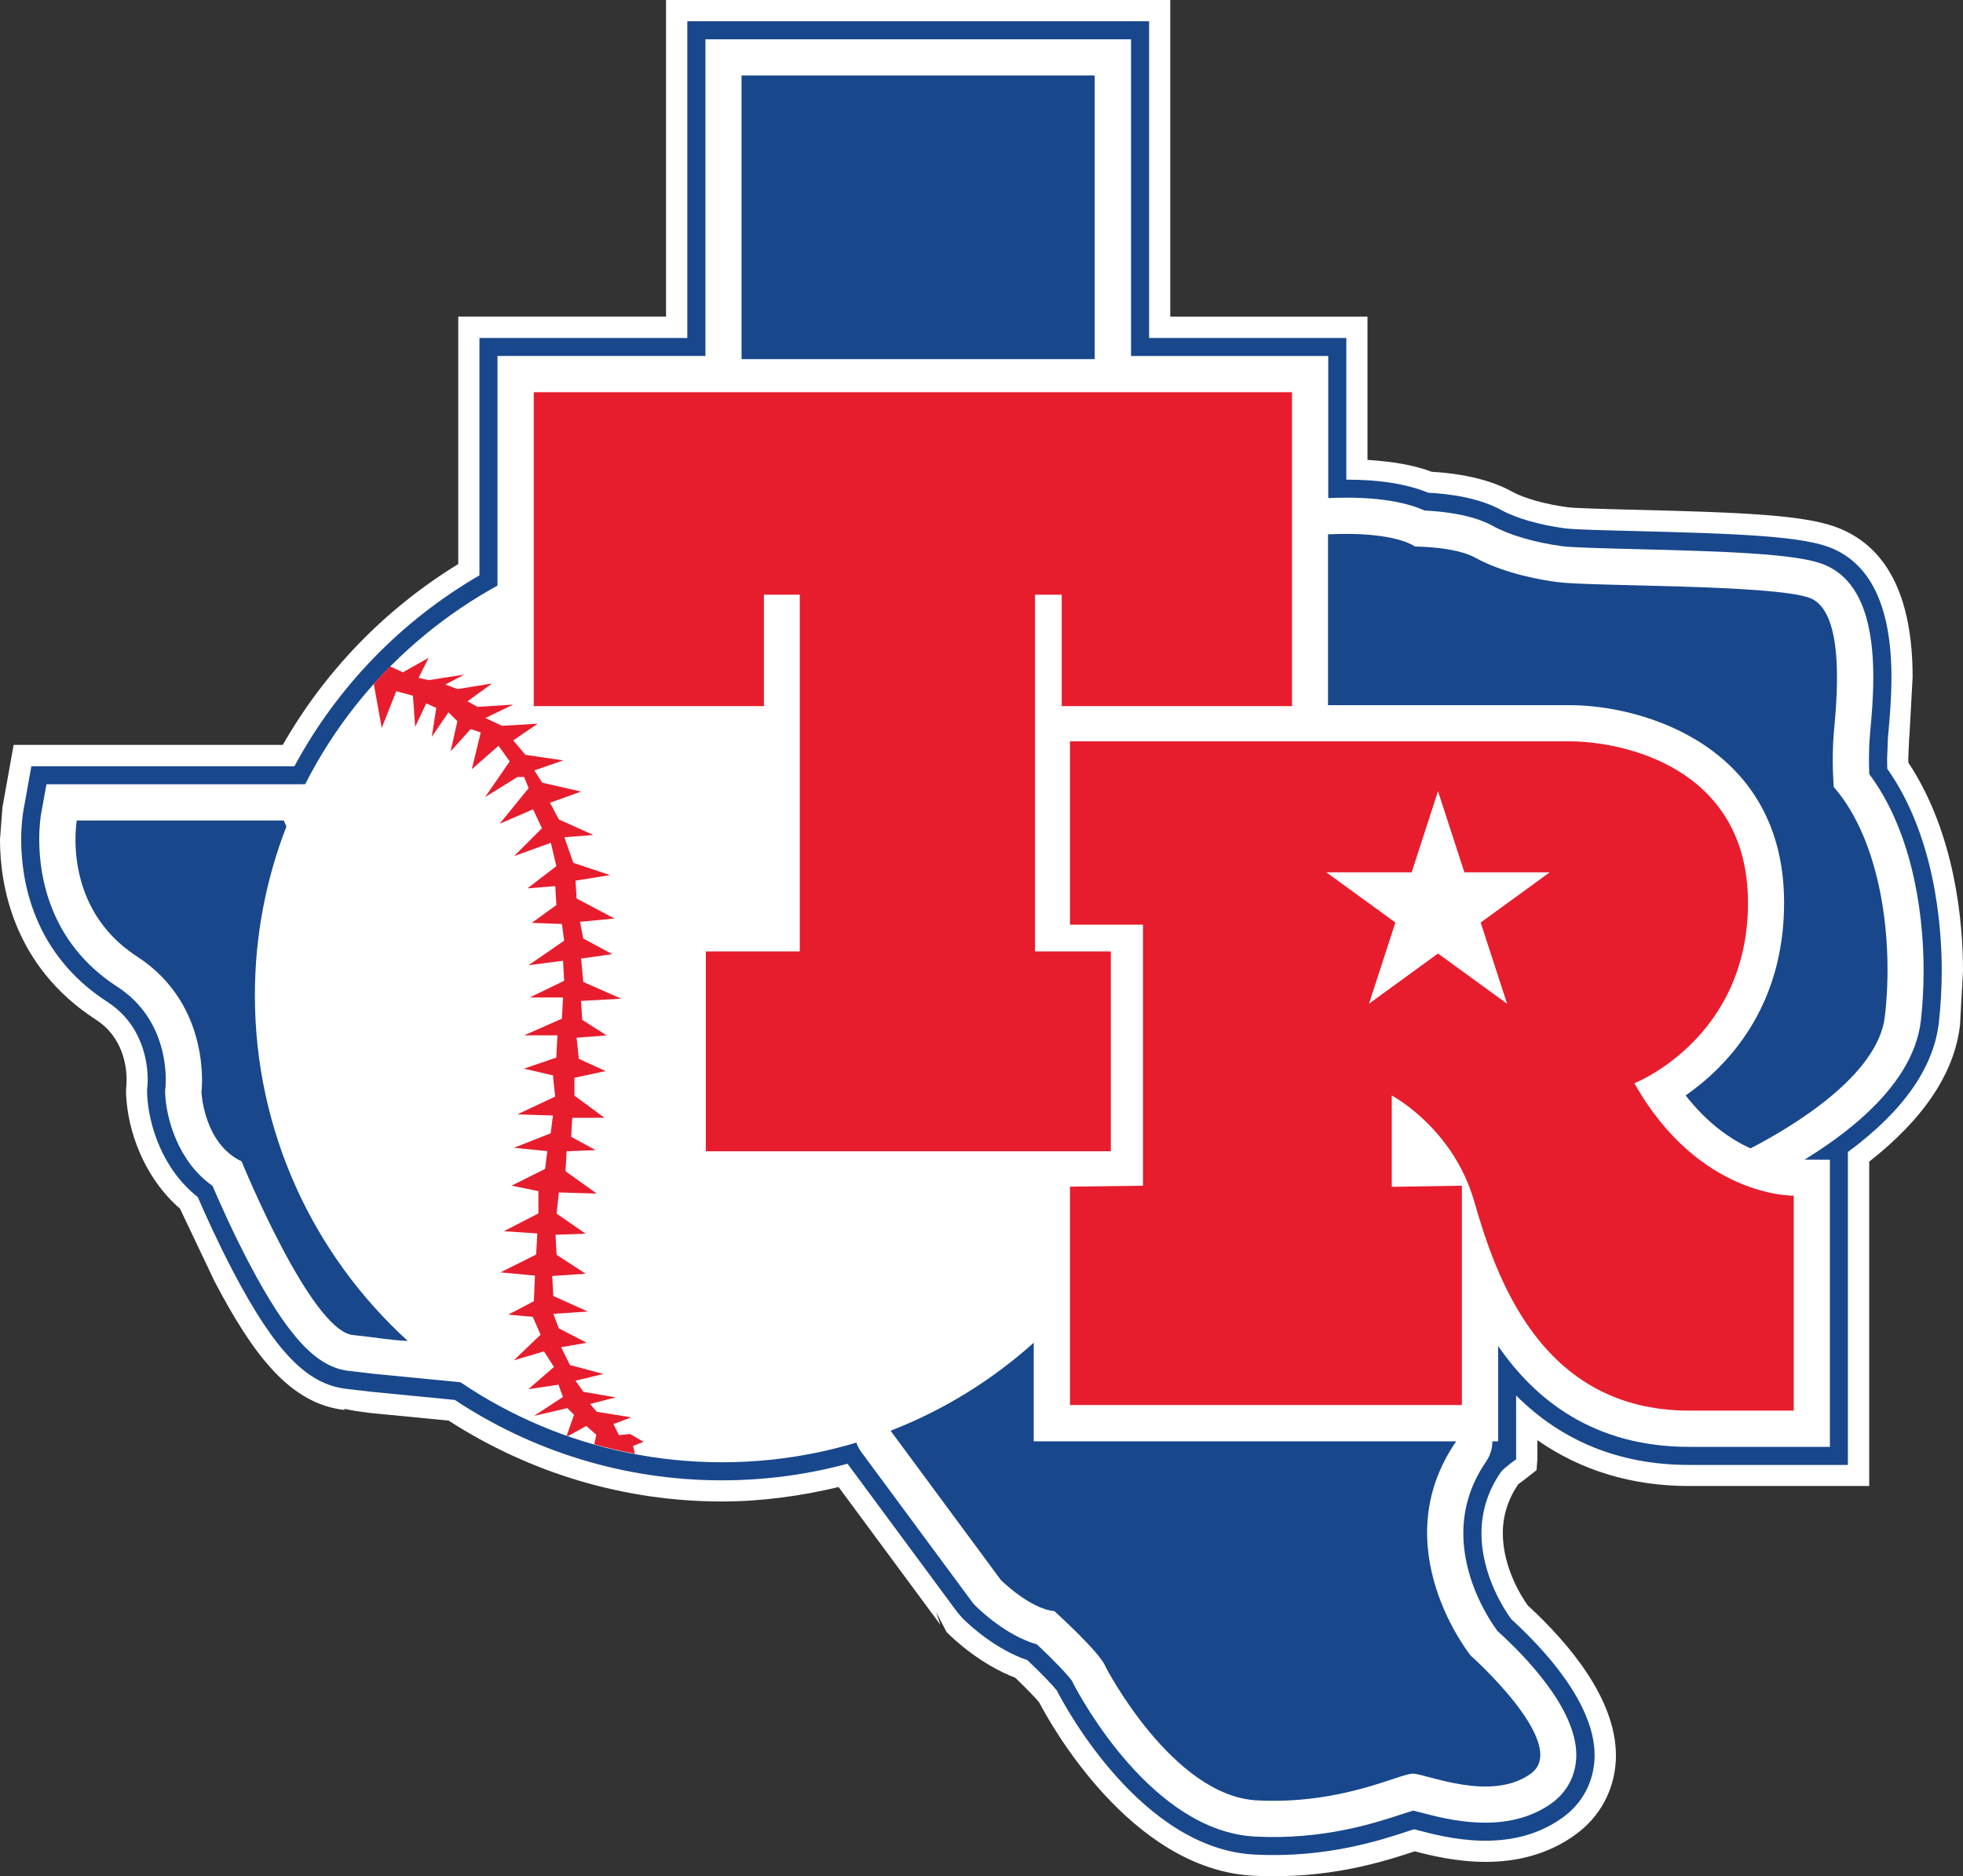 <svg xmlns="http://www.w3.org/2000/svg" xmlns:svg="http://www.w3.org/2000/svg" version="1.1" xml:space="preserve" viewBox="0 0 244.68 233.85">

 <rect x="0" y="0" width="244.68" height="233.85" fill="#333333" stroke="none"/>

 <style id="style2" type="text/css">.st0{fill:#FFFFFF;}
	.st1{fill:#18478C;}
	.st2{fill:#E71D2D;}</style>
 <g class="layer">
  <title>Layer 1</title>
  <g id="g6" transform="translate(-27.77,-32.54)">
   <path class="st0" d="m265.64,127.59c0,-0.23 -0.01,-0.47 -0.01,-0.47c0,0 0.1,-2.42 0.1,-2.47l0.05,-0.56c0,0 0.39,-7.15 0.39,-7.15c0,-10.18 -3.28,-16.5 -9.75,-18.78c-4.17,-1.47 -12.11,-1.77 -24.68,-2.08c-3.31,-0.08 -7.63,-0.19 -8.57,-0.32c-2.78,-0.37 -5.45,-1.12 -6.94,-1.95c-2.53,-1.4 -5.91,-2.22 -10,-2.47c-2.22,-0.84 -4.96,-1.29 -8.01,-1.48l0,-17.85l-24.58,0l0,-39.47l-62.85,0l0,39.46l-25.9,0l0,30.84c-9.09,5.57 -16.59,13.3 -21.87,22.54c-2.65,0 -33.55,0 -33.55,0l-1.39,7.75c0,0.02 -0.31,4.04 -0.31,4.04c0,5.5 1.55,15.73 11.96,22.46c3.45,2.23 3.82,5.96 3.82,7.47c0,0.01 -0.02,0.67 -0.02,0.67l-0.02,0.18l-0.03,0.49l0.01,0.54c0.19,4.38 2.13,10.22 6.72,14.21c0.36,0.77 4.31,9.07 4.31,9.07c4.78,9.09 9.38,15.29 16.26,16.02c0,0 -0.11,-0.14 -0.12,-0.16c0.84,0.2 1.84,0.35 3.18,0.52c-0.12,-0.01 2.06,0.2 2.06,0.2c0,0 6.86,0.67 7.79,0.76c10.19,6.57 21.94,10.08 34.08,10.08c4.89,0 9.76,-0.67 14.53,-1.8c1.71,2.32 12.68,17.16 12.68,17.16l-0.52,-1.57l1.3,2.49c1.06,1.07 4.36,4.08 8.56,5.69c1.57,1.5 2.64,2.65 2.97,3.05c1.25,2.41 11.31,20.82 26.68,21.62c9.33,0.49 16.3,-1.77 20.14,-3.04c4.15,1.09 12.84,3.11 20.01,-2.06c3.07,-2.22 4.87,-5.53 5.06,-9.32c0,-0.06 0.01,-0.55 0.01,-0.55c0,-7.1 -5.92,-14.05 -11,-18.73c-0.66,-0.92 -3.1,-4.62 -3.1,-9c0,-2.18 0.65,-4.23 1.94,-6.11c0.01,0.03 1.25,-0.94 1.25,-0.94l1.01,-0.79l0.11,-1.37l0,-2.37c5.4,3.76 11.72,5.71 18.9,5.71l22.46,0l0,-40.43c6.75,-5.29 10.63,-11.01 11.32,-17.04c0,0 0.37,-6.76 0.37,-6.76c0,-5.94 -0.94,-17.06 -6.81,-25.93" id="path4"/>
  </g>
  <path class="st1" d="m235.24,95.81c-0.01,-0.52 -0.02,-1.18 -0.02,-1.18l0.1,-2.64l0.06,-0.67c0.16,-1.81 0.38,-4.29 0.38,-6.92c0,-8.94 -2.69,-14.41 -7.98,-16.28c-3.8,-1.34 -11.92,-1.63 -23.87,-1.93c-3.63,-0.09 -7.76,-0.19 -8.86,-0.34c-3.14,-0.42 -6.09,-1.27 -7.88,-2.26c-2.78,-1.54 -6.44,-2.04 -9.15,-2.18c-2.61,-1.07 -6.02,-1.64 -10.21,-1.63l0,-17.66l-24.58,0l0,-39.47l-2.26,0l-55.3,0l0,39.47l-25.91,0l0,29.59c-9.71,5.63 -17.73,13.88 -23.06,23.79l-32.79,0l-1,5.57c-0.04,0.25 -0.27,1.6 -0.27,3.57c0,4.96 1.39,14.19 10.74,20.23c4.54,2.95 5.03,7.76 5.03,9.69l-0.03,0.78c0,0 -0.04,0.34 -0.04,0.34l-0.01,0.16l0.01,0.54c0.17,3.88 1.95,9.4 6.31,12.81c0.89,2.07 2.5,5.64 4.42,9.31c5.26,10 9.24,14.09 14.2,14.61c-0.02,0 3.09,0.36 3.09,0.36c0.02,0 4.92,0.48 10.33,1.01c9.55,6.32 20.99,10.02 33.29,10.02c5.42,0 10.67,-0.72 15.66,-2.07l13.68,18.5l0.66,0.76c0.92,0.92 4.14,3.89 8.08,5.22c1.94,1.83 3.36,3.36 3.69,3.81c0.02,0.05 0.05,0.11 0.05,0.11c1.03,2 10.51,19.57 24.53,20.31c8.98,0.47 15.75,-1.78 19.39,-2.98c-0.01,0 0.26,-0.08 0.53,-0.17c0.07,0.02 0.21,0.05 0.21,0.05c3.83,1.02 11.88,3.14 18.32,-1.51c2.42,-1.74 3.82,-4.33 3.97,-7.3l0.01,-0.49c0,-6.48 -6.42,-13.32 -10.39,-16.94c-0.78,-1.07 -3.71,-5.43 -3.71,-10.71c0,-2.73 0.81,-5.29 2.42,-7.62c0.35,-0.49 1.9,-1.59 1.9,-1.59l0,-7.95c5.72,5.71 12.92,8.65 21.54,8.65l19.81,0l0,-39c6.86,-5.06 10.69,-10.47 11.34,-16.13c0.23,-2.07 0.36,-4.24 0.36,-6.46c0,-5.89 -0.93,-16.86 -6.79,-25.18" id="path8"/>
  <path class="st0" d="m186.67,203.3c-0.77,-1.03 -4.27,-6.03 -4.27,-12.21c0,-2.82 0.74,-5.88 2.82,-8.9c0.53,-0.76 0.8,-1.66 0.8,-2.56c0,-0.72 -0.17,-1.44 -0.52,-2.1c-0.78,-1.48 -2.32,-2.41 -4,-2.41l-48.15,0l0,-7.78c0,-1.78 -1.04,-3.39 -2.68,-4.12c-1.62,-0.73 -3.52,-0.43 -4.84,0.76c-4.87,4.37 -10.41,7.77 -16.46,10.12c-1.31,0.5 -2.31,1.6 -2.7,2.95c-0.12,0.41 -0.18,0.83 -0.18,1.26c0,0.96 0.3,1.9 0.88,2.68l13.74,18.59c0.14,0.19 0.28,0.36 0.44,0.52c0.69,0.69 3.94,3.78 7.7,4.85c2.05,1.92 3.99,3.94 4.43,4.64c0.03,0.09 0.08,0.19 0.09,0.22c0.98,1.88 9.88,18.41 22.64,19.09c8.55,0.45 15.07,-1.71 18.57,-2.87c0,0 0.73,-0.23 1.17,-0.36c0.38,0.09 0.82,0.2 0.82,0.2c3.53,0.94 10.88,2.88 16.46,-1.14c1.84,-1.34 2.92,-3.32 3.04,-5.59c0.01,-0.13 0.01,-0.26 0.01,-0.38c0.03,-5.86 -6.56,-12.53 -9.81,-15.46" id="path10"/>
  <path class="st0" d="m233,96.49c-0.02,-0.52 -0.04,-1.14 -0.04,-1.86c0,-0.87 0.02,-1.85 0.11,-2.82l0.05,-0.69c0.17,-1.79 0.38,-4.19 0.38,-6.72c0,-5.76 -1.11,-12.26 -6.48,-14.16c-3.47,-1.22 -11.79,-1.52 -23.17,-1.8c-3.88,-0.1 -7.88,-0.2 -9.1,-0.36c-3.45,-0.46 -6.61,-1.39 -8.67,-2.53c-2.66,-1.47 -6.51,-1.83 -8.52,-1.92c-1.96,-0.89 -5.58,-1.84 -12,-1.55l0,-17.71l-4.51,0l-20.07,0l0,-39.47l-53.05,0l0,39.46l-25.92,0l0,48.16l33.16,0l0,21.55l-11.7,0l0,33.93l59.49,0l0,-33.93l-9.45,0l0,-21.55l32.03,0l0,-0.12l30.13,0c0.91,0 22.2,0.23 22.2,20.13c0,10.82 -5.62,17.01 -10.33,20.3c-1.02,0.7 -1.7,1.8 -1.88,3.02c-0.19,1.22 0.14,2.47 0.89,3.45c2.79,3.59 6.08,6.26 9.78,7.95c1.26,0.57 2.72,0.54 3.95,-0.1c8.18,-4.24 18.13,-11.14 19.15,-19.95c0.21,-1.91 0.34,-4.01 0.34,-6.21c0,-8.24 -1.78,-17.84 -6.77,-24.5" id="path12"/>
  <path class="st0" d="m36.28,124.04c0,-6.66 1.22,-13.19 3.63,-19.4l0.67,-1.73l-2.24,-5.17l-2.96,0.01l-29.59,0l-0.67,3.71c-0.03,0.16 -0.23,1.36 -0.23,3.17c0,4.53 1.27,12.88 9.71,18.34c5.47,3.54 6.06,9.26 6.06,11.58c0,0.59 -0.03,0.96 -0.04,1.03l-0.04,0.35l0.01,0.39c0.13,3.02 1.57,8.45 5.9,11.48c0.84,1.96 2.51,5.74 4.56,9.64c4.79,9.11 8.4,12.99 12.44,13.42l3.12,0.37l17.49,1.7l-10.26,-9.15c-11.15,-10.17 -17.56,-24.65 -17.56,-39.74" id="path14"/>
  <path class="st0" d="m31.77,124.04c0,-32.14 26.06,-58.2 58.21,-58.2c32.15,0 58.2,26.06 58.2,58.2c0,32.15 -26.06,58.21 -58.2,58.21c-32.15,-0.01 -58.21,-26.06 -58.21,-58.21" id="path16"/>
  <path class="st2" d="m80.21,179.7l-1.67,-0.97l-1.39,0.14l-0.69,-1.38l2.22,-0.84l-4.3,-0.69l-0.83,-0.97l3.19,-0.83l-4.03,-0.69l-0.97,-1.39l3.46,-0.83l-4.16,-1.12l-1.1,-2.22l3.19,-0.55l-3.47,-1.8l-0.69,-1.81l4.3,-0.28l-4.3,-1.94l-0.14,-2.5l4.16,-0.28l-3.61,-2.36l-0.14,-2.5l3.75,-0.13l-3.61,-2.5l0.28,-2.64l4.72,0.14l-3.89,-2.78l0.14,-2.49l3.61,-0.14l-3.05,-1.67l0.14,-2.36l4.02,0l-3.75,-2.77l0,-2.22l3.88,-0.84l-3.33,-1.52l-0.28,-2.64l3.75,-0.28l-3.05,-1.94l-0.14,-2.36l5,-0.28l-4.72,-2.08l-0.28,-2.92l3.88,-0.55l-3.61,-1.95l-0.41,-2.08l4.3,-0.41l-4.72,-2.5l-0.13,-2.22l4.3,-0.69l-4.58,-1.53l-1.11,-3.19l3.61,-0.28l-4.3,-1.94l-1.11,-2.08l3.88,-1.39l-4.85,-1.11l-0.98,-1.53l3.61,-1.25l-4.72,-0.69l-1.52,-1.8l3.05,-2.08l-4.44,0.26l-2.08,-0.97l3.47,-1.67l-4.45,0.28l-1.25,-0.69l3.06,-2.22l-4.3,0.69l-1.53,-0.55l2.36,-1.25l-4.44,0.69l-1.25,-0.28l1.25,-2.5l-3.2,1.8l-1.59,-0.73c-0.69,0.7 -1.38,1.43 -2.04,2.17l0.99,5.5l1.81,-4.58l2.08,0.56l0.28,3.88l1.38,-2.92l1.25,0.56l-0.56,3.61l2.08,-3.06l1.11,1.11l-0.84,3.75l2.5,-2.77l1.25,0.42l-1.11,4.58l3.33,-2.92l1.39,1.95l-3.06,4.44l4.03,-2.5l0.83,0l0.56,1.39l-3.61,4.44l4.16,-1.8l1.11,2.36l-3.47,3.47l4.58,-1.66l0.69,2.91l-3.61,2.77l3.47,-0.28l0.14,2.36l-3.06,2.22l3.75,0.14l0.28,2.08l-4.44,3.06l4.3,-0.56l0.14,2.5l-4.3,2.08l4.16,0l-0.14,2.64l-4.72,2.08l4.16,0l-0.14,2.77l-4.03,1.38l3.61,0.84l0.28,2.64l-4.72,2.22l4.44,0.14l-0.28,2.22l-4.58,1.8l4.16,0.42l-0.28,2.22l-4.17,2.08l3.34,0.69l0,2.77l-4.3,2.22l4.16,0.28l-0.14,2.63l-4.45,2.22l4.3,0.41l-0.14,3.19l-3.19,1.67l3.06,0.28l0.97,2.22l-3.33,3.19l3.75,-1.11l1.25,1.94l-3.19,2.77l3.75,-0.56l0.56,1.53l-3.61,2.36l4.16,-0.97l0.83,0.83l-0.91,2.6c0.05,0.02 0.11,0.03 0.17,0.05l2.27,-1.26l1.25,1.11l-0.26,1.17c1.66,0.47 3.34,0.86 5.06,1.19l-0.22,-0.98l1.3,-0.51z" id="path18"/>
  <path class="st0" d="m223.53,144.52c-0.34,0 -7.3,-0.13 -13.4,-7.98c5.05,-3.52 12.27,-10.83 12.27,-24c0,-19.49 -17.47,-24.64 -26.72,-24.64l-62.31,0l-4.51,0l0,31.87l9.1,0l0,23.57c-2.33,0.03 -9.1,0.11 -9.1,0.11l0,36.19l57.88,0l0,-11.88c4.62,6.72 11.94,12.57 23.8,12.57l17.55,0l0,-35.79l-4.56,-0.02z" id="path20"/>
  <rect class="st1" height="35.35" id="rect22" width="44.02" x="92.43" y="9.41"/>
  <path class="st1" d="m31.77,124.04c0,-7.42 1.4,-14.51 3.93,-21.03c-0.21,-0.48 -0.33,-0.75 -0.33,-0.75l-25.8,0c0,0 -1.94,10.83 7.49,16.94c9.44,6.1 8.05,16.93 8.05,16.93c0,0 0.28,6.39 5,8.61c0,0 8.6,21.09 13.87,21.65c3.5,0.37 4.44,0.62 6.85,0.74c-11.71,-10.66 -19.06,-26.02 -19.06,-43.09" id="path24"/>
  <path class="st1" d="m183.32,206.35c0,0 -10.92,-13.52 -1.81,-26.71l-52.66,0l0,-12.29c-5.19,4.66 -11.22,8.4 -17.84,10.97l13.74,18.6c0,0 3.61,3.6 6.67,3.88c0,0 5.83,5.27 6.38,6.94c0,0 8.32,16.1 18.87,16.65c10.55,0.55 17.77,-3.33 19.43,-3.33c1.67,0 9.71,3.61 14.71,0c5,-3.61 -7.49,-14.71 -7.49,-14.71" id="path26"/>
  <path class="st1" d="m228.57,98.09c0,0 -0.28,-3.33 0,-6.66c0.28,-3.34 1.66,-15.27 -3.06,-16.93c-4.72,-1.67 -27.2,-1.39 -31.37,-1.95c-4.16,-0.55 -7.77,-1.67 -10.27,-3.05c-2.5,-1.38 -7.5,-1.38 -7.5,-1.38c0,0 -2.42,-1.93 -10.84,-1.52l0,21.29l30.13,0c9.24,0 26.72,5.15 26.72,24.63c0,13.17 -7.22,20.49 -12.27,24.01c2.75,3.53 5.67,5.51 8.09,6.6c5.13,-2.66 15.9,-9.07 16.74,-16.45c1.13,-9.71 -0.54,-21.92 -6.37,-28.59" id="path28"/>
  <polygon class="st2" id="polygon32" points="66.53,48.88 66.53,88.01 95.22,88.01 95.22,74.12 99.69,74.12 99.69,118.58 87.98,118.58 87.98,143.49 138.46,143.49 138.46,118.58 129.01,118.58 129.01,74.12 132.34,74.12 132.34,88.01 161.04,88.01 161.04,48.88 "/>
  <path class="st2" d="m203.72,135.01c0,0 14.16,-5.55 14.16,-22.48c0,-16.94 -15.68,-20.13 -22.2,-20.13l-62.31,0l0,22.85l9.1,0l0,32.53l-9.1,0.12l0,27.22l48.85,0l0,-27.34l-8.74,0.14l0,-11.38c0,0 7.63,4.02 10.27,13.18c2.64,9.16 8.19,26.09 26.78,26.09l13.05,0l0,-26.79c-0.01,0.01 -11.8,0.28 -19.86,-14.01" id="path34"/>
  <polygon class="st0" id="polygon36" points="193.17,108.72 184.56,114.98 187.85,125.1 179.24,118.84 170.64,125.1 173.93,114.98 165.32,108.72 175.96,108.72 179.24,98.61 182.53,108.72 "/>
 </g>
</svg>